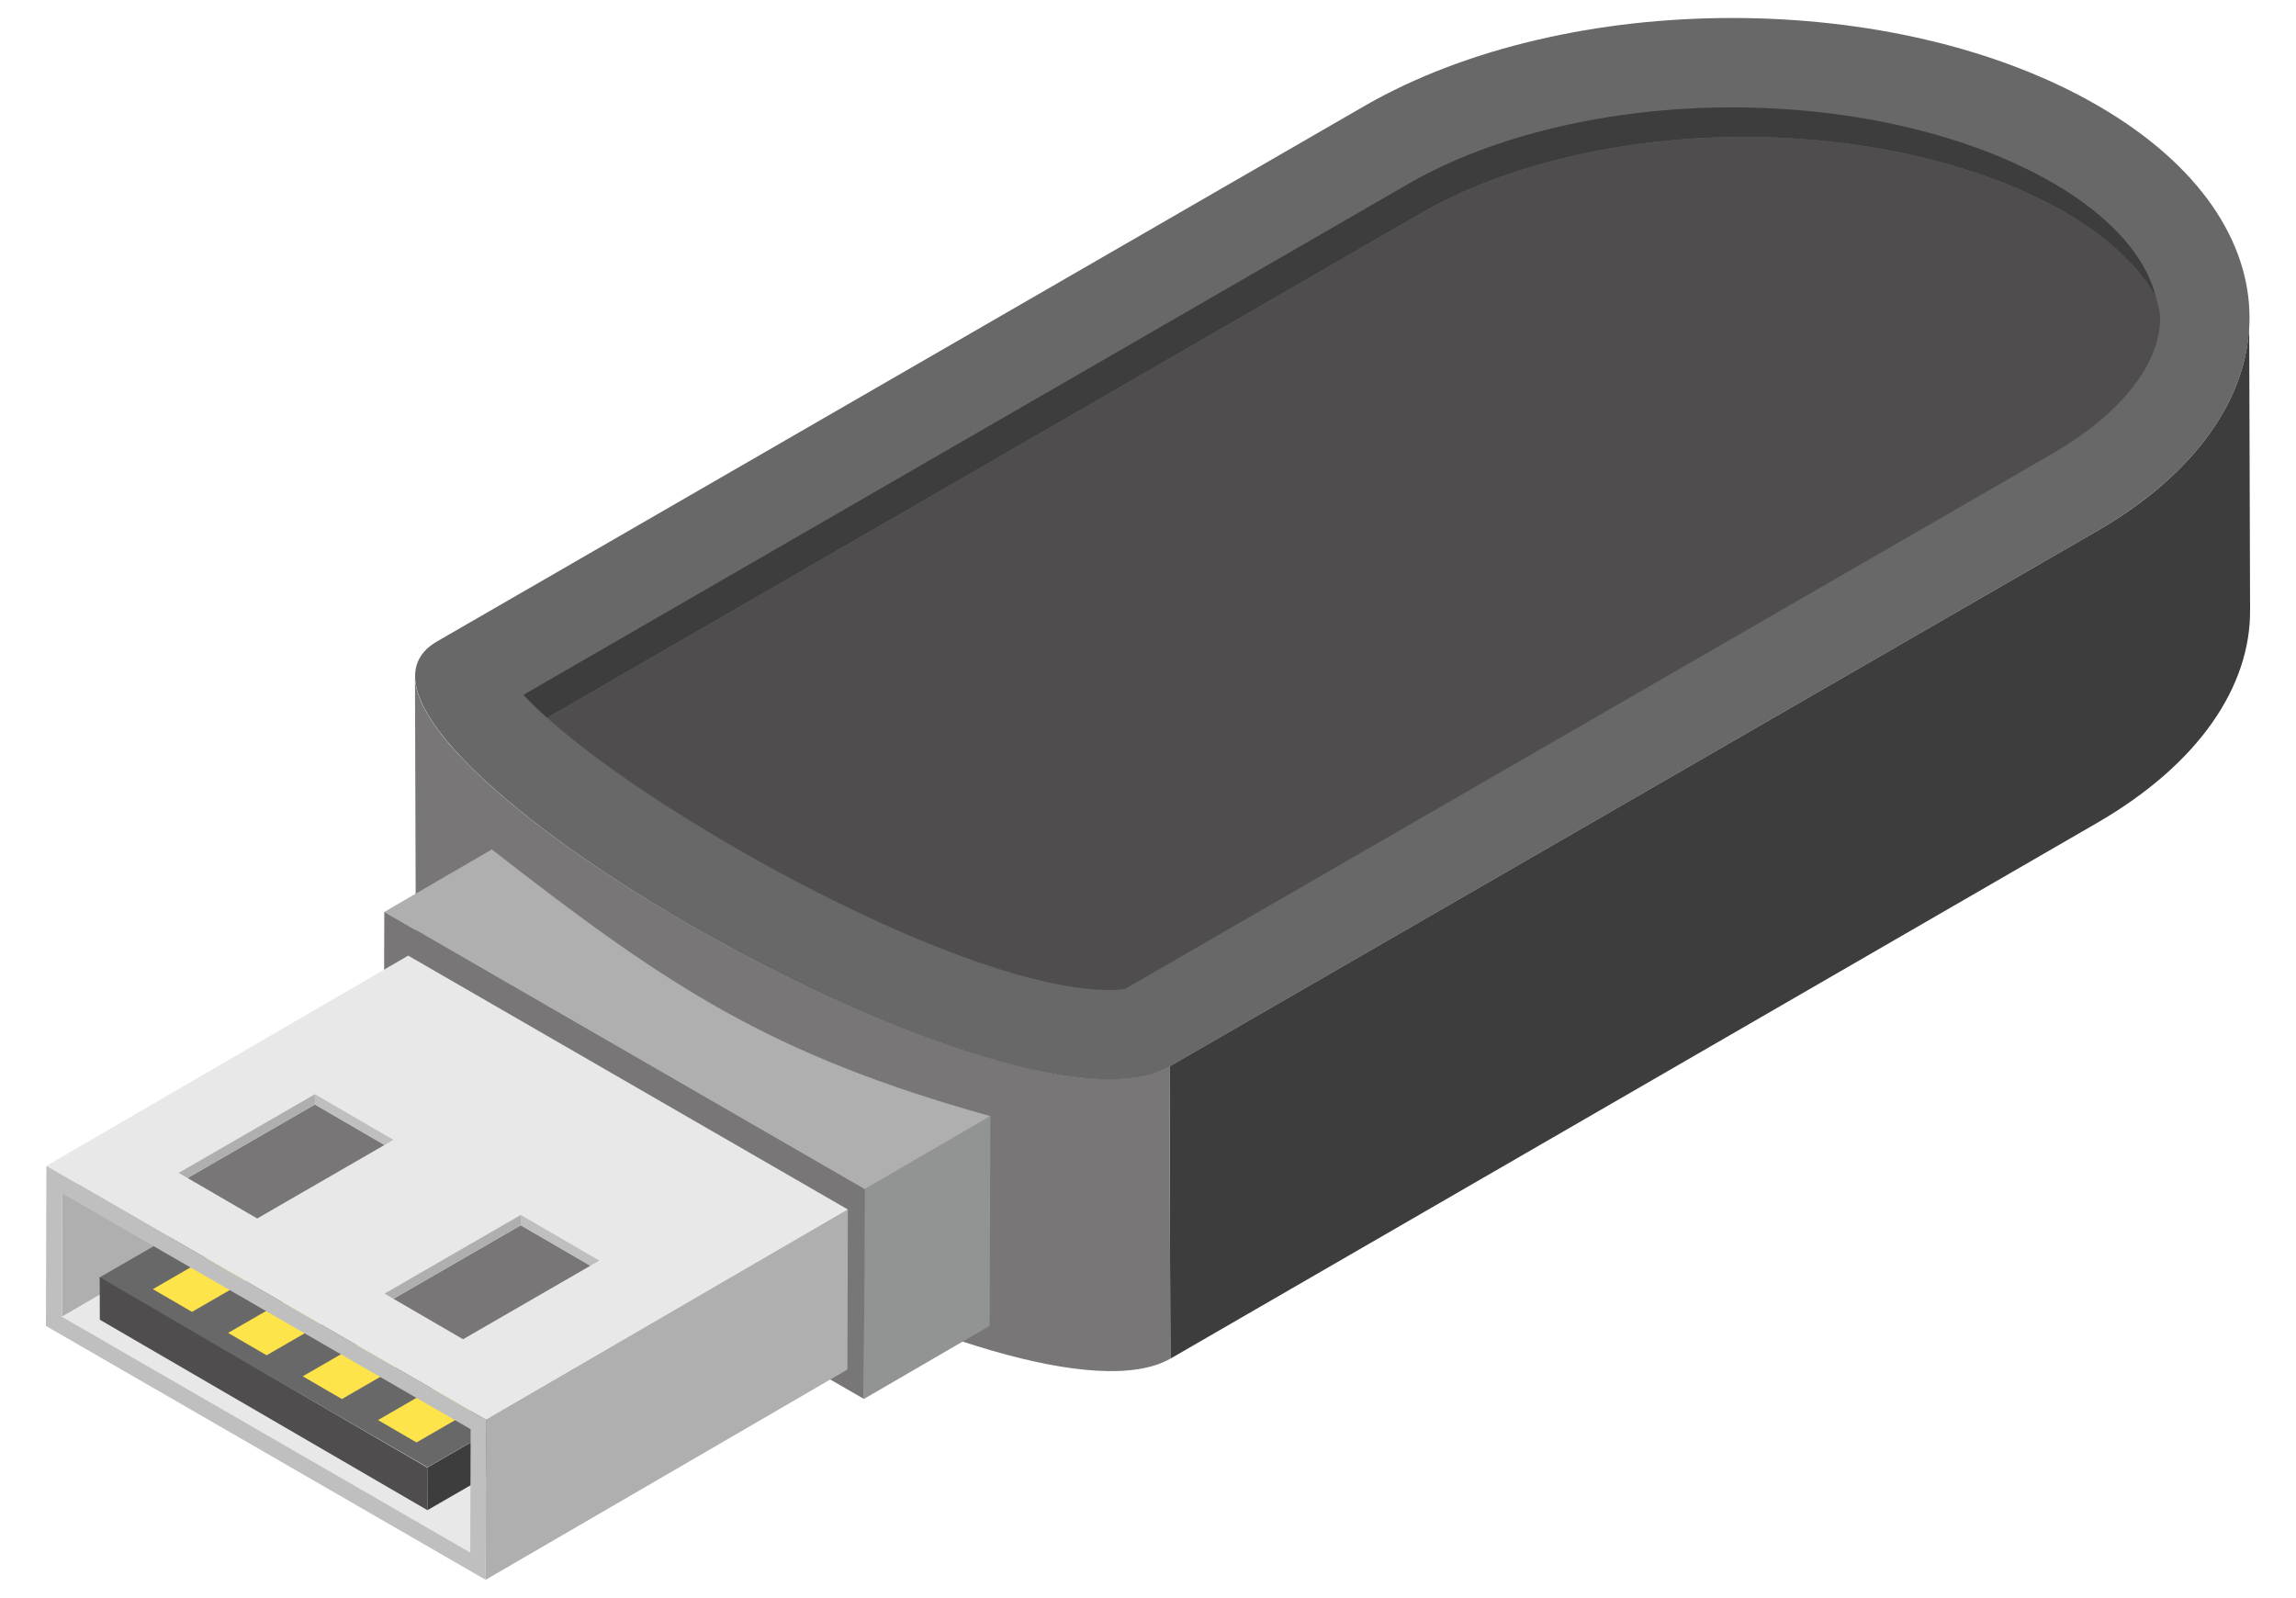 <svg xmlns="http://www.w3.org/2000/svg" xmlns:xlink="http://www.w3.org/1999/xlink" xmlns:svgjs="http://svgjs.com/svgjs" version="1.1" width="50" height="34.795" style="enable-background:new 0 0 512 512" xml:space="preserve"><rect id="backgroundrect" width="100%" height="100%" x="0" y="0" fill="none" stroke="none" style="" class="selected"/><g class="currentLayer" style=""><title>Layer 1</title><g id="svg_1" class=""><g xmlns="http://www.w3.org/2000/svg" id="svg_2"><path d="m49,13.266 c0.02,1.674 -1.11,3.368 -3.329,4.653 l-20.184,11.669 l-0.02,-6.366 l20.184,-11.65 c2.2,-1.265 3.329,-2.959 3.329,-4.614 z" fill="#3d3d3d" data-original="#3d3d3d" id="svg_3"/><path d="m25.487,29.588 c-3.115,1.772 -16.43,-5.606 -16.43,-8.507 l-0.02,-6.346 c0.02,2.9 13.335,10.278 16.43,8.487 z" fill="#787677" data-original="#787677" id="svg_4"/><path d="m9.52,13.967 c-3.43,1.98 12.513,11.244 15.942,9.264 l20.183,-11.653 c4.437,-2.562 4.46,-6.71 0.052,-9.271 c-4.396,-2.555 -11.557,-2.555 -15.994,0.007 z" fill="#686868" data-original="#686868" id="svg_5"/><path d="m37.99,2.983 c2.641,0 5.192,0.602 6.996,1.651 c0.938,0.545 1.585,1.176 1.959,1.82 c-0.215,-0.862 -0.977,-1.738 -2.228,-2.464 c-1.804,-1.049 -4.355,-1.652 -6.996,-1.652 c-2.648,0 -5.217,0.606 -7.045,1.662 l-19.277,11.131 c0.142,0.156 0.32,0.325 0.516,0.501 l19.03,-10.988 c1.829,-1.056 4.397,-1.662 7.045,-1.662 z" fill="#3d3d3d" data-original="#3d3d3d" id="svg_6"/><path d="m24.494,21.539 c0.004,0 20.178,-11.646 20.178,-11.646 c1.504,-0.869 2.369,-1.952 2.369,-2.97 c0,-0.155 -0.056,-0.313 -0.095,-0.47 c-0.374,-0.645 -1.022,-1.276 -1.959,-1.82 c-1.804,-1.049 -4.355,-1.651 -6.996,-1.651 c-2.648,0 -5.217,0.606 -7.045,1.662 l-19.03,10.988 c2.518,2.262 9.142,5.928 12.25,5.928 c0.202,0 0.31,-0.022 0.329,-0.022 z" fill="#4f4d4d" data-original="#4f4d4d" id="svg_7"/><path d="m18.829,25.898 l2.738,-1.591 l-0.015,4.567 l-2.738,1.591 z" fill="#929393" data-original="#929393" id="svg_8"/><path d="m8.369,19.859 l2.342,-1.361 c3.861,3.014 6.081,4.474 10.856,5.809 l-2.738,1.591 z" fill="#b0afb0" data-original="#b0afb0" id="svg_9"/><path d="m18.829,25.898 l-0.015,4.567 l-10.46,-6.039 l0.015,-4.567 z" fill="#787677" data-original="#787677" id="svg_10"/><path d="m1.357,25.991 l7.879,-4.579 l-0.008,2.685 l-7.879,4.579 z" fill="#b0afb0" data-original="#b0afb0" id="svg_11"/><path d="m1.349,28.676 l7.879,-4.579 l8.892,5.134 l-7.879,4.579 z" fill="#e8e8e8" data-original="#e8e8e8" id="svg_12"/><g id="svg_13"><g id="svg_14"><path d="m16.823,27.625 l-7.514,4.327 l-7.148,-4.129 l7.537,-4.349 z" fill="#686868" data-original="#686868" id="svg_15"/></g><g id="svg_16"><g id="svg_17"><path d="m3.329,28.074 l0.852,0.495 l3.14,-1.813 l-0.852,-0.495 z" fill="#fee44b" data-original="#fee44b" id="svg_18"/></g><g id="svg_19"><path d="m4.968,29.027 l0.838,0.487 l3.14,-1.813 l-0.838,-0.487 z" fill="#fee44b" data-original="#fee44b" id="svg_20"/></g><g id="svg_21"><path d="m6.593,29.972 l0.852,0.495 l3.14,-1.813 l-0.852,-0.495 z" fill="#fee44b" data-original="#fee44b" id="svg_22"/></g><g id="svg_23"><path d="m8.232,30.925 l0.838,0.487 l3.14,-1.813 l-0.838,-0.487 z" fill="#fee44b" data-original="#fee44b" id="svg_24"/></g></g><g id="svg_25"><path d="m2.171,27.812 l0.003,0.928 l7.135,4.148 l-0.003,-0.928 z" fill="#4f4d4d" data-original="#4f4d4d" id="svg_26"/></g><g id="svg_27"><path d="m9.306,31.959 l0.003,0.928 l7.516,-4.339 l-0.003,-0.928 z" fill="#3d3d3d" data-original="#3d3d3d" id="svg_28"/></g></g><path d="m10.585,30.919 l7.879,-4.579 l-0.01,3.485 l-7.879,4.579 z" fill="#b0afb0" data-original="#b0afb0" id="svg_29"/><path d="m1.01,25.39 l7.879,-4.579 l9.576,5.529 l-7.879,4.579 z" fill="#e8e8e8" data-original="#e8e8e8" id="svg_30"/><path d="m1.01,25.39 l9.576,5.529 l-0.01,3.485 l-9.576,-5.529 zm9.231,8.419 l0.008,-2.685 l-8.892,-5.134 l-0.008,2.685 z" fill="#bfbfbf" data-original="#bfbfbf" id="svg_31"/><g id="svg_32"><path d="m8.374,24.934 l-1.516,-0.881 l-2.773,1.601 l1.516,0.881 z" fill="#787677" data-original="#787677" id="svg_33"/><g id="svg_34"><path d="m3.891,25.542 l0.194,0.113 l2.773,-1.601 v-0.225 z" fill="#b0afb0" data-original="#b0afb0" id="svg_35"/><path d="m6.858,23.829 v0.225 l1.516,0.881 l0.194,-0.112 z" fill="#bfbfbf" data-original="#bfbfbf" id="svg_36"/></g></g><g id="svg_37"><path d="m12.857,27.564 l-1.516,-0.881 l-2.773,1.601 l1.516,0.881 z" fill="#787677" data-original="#787677" id="svg_38"/><g id="svg_39"><path d="m8.374,28.171 l0.194,0.113 l2.773,-1.601 v-0.225 z" fill="#b0afb0" data-original="#b0afb0" id="svg_40"/><path d="m11.341,26.458 v0.225 l1.516,0.881 l0.194,-0.112 z" fill="#bfbfbf" data-original="#bfbfbf" id="svg_41"/></g></g></g></g></g></svg>